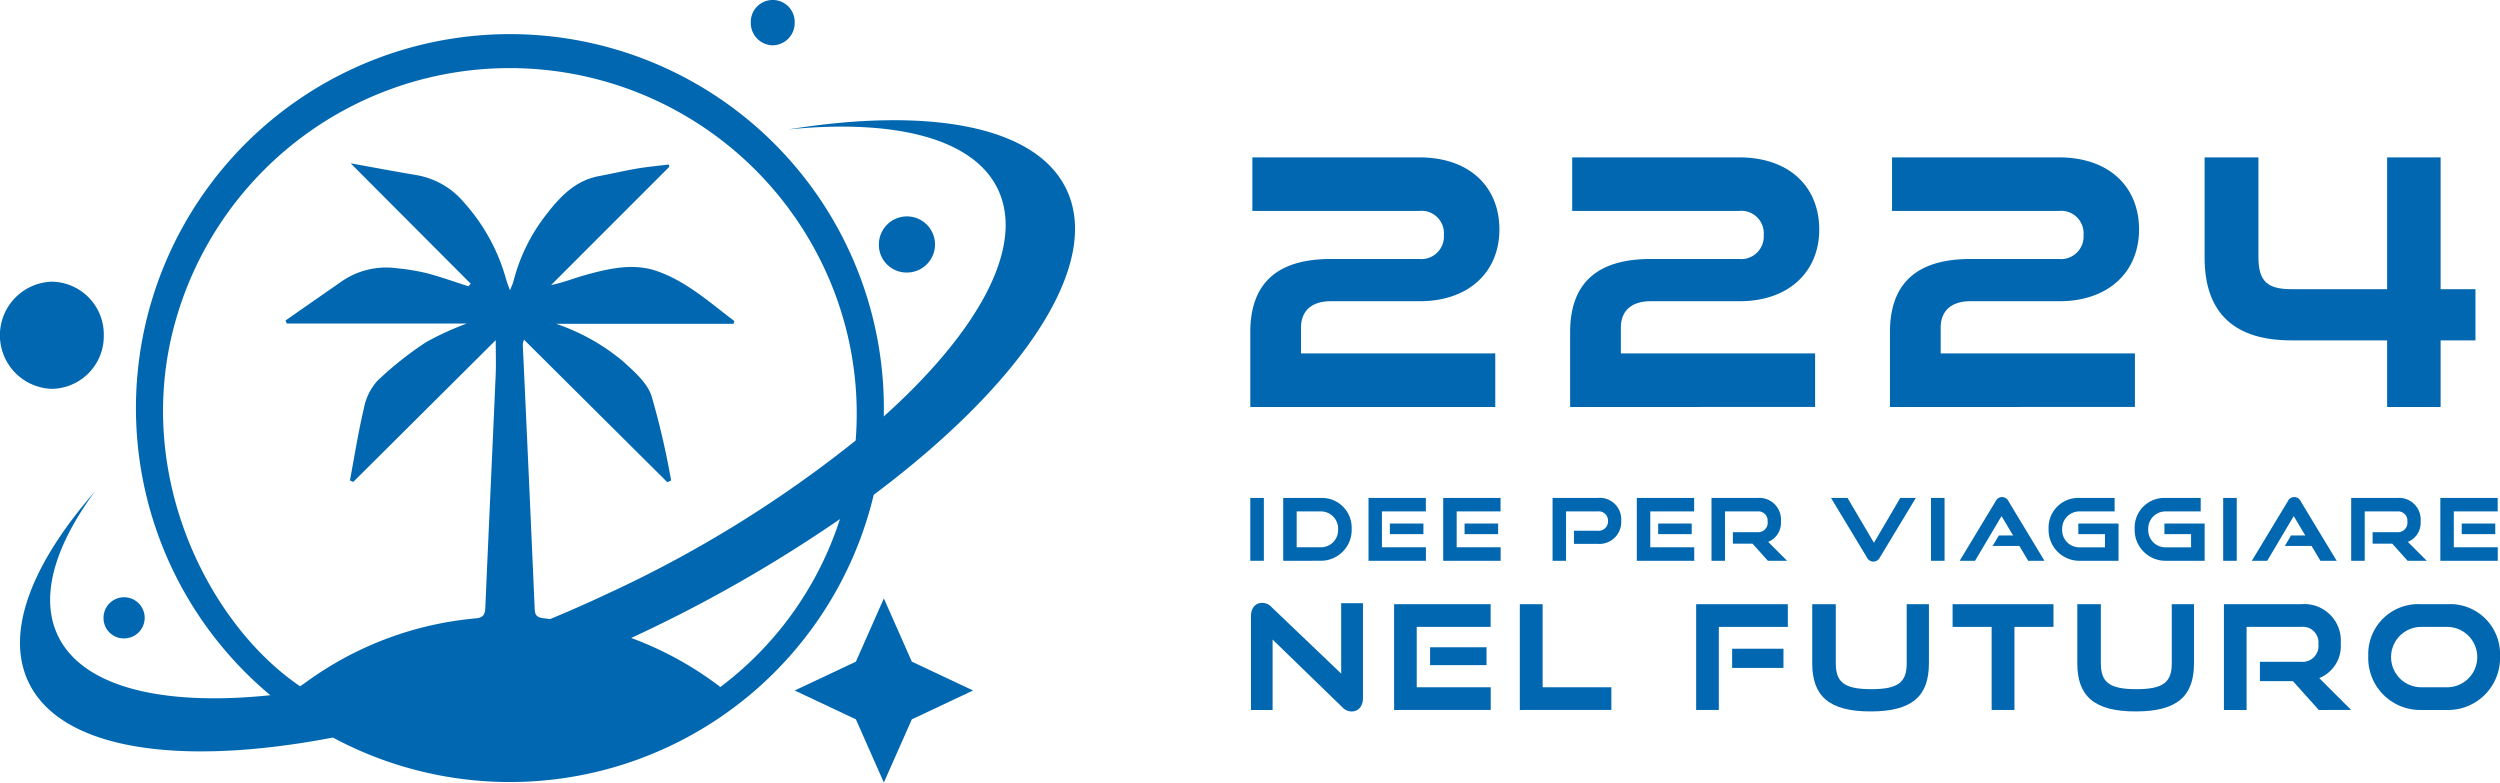 <svg xmlns="http://www.w3.org/2000/svg" xmlns:xlink="http://www.w3.org/1999/xlink" width="305.612" height="95.667" viewBox="0 0 305.612 95.667">
  <defs>
    <clipPath id="clip-path">
      <rect id="Rettangolo_1089" data-name="Rettangolo 1089" width="131.417" height="95.667" fill="#0067b0"/>
    </clipPath>
    <clipPath id="clip-path-2">
      <rect id="Rettangolo_1093" data-name="Rettangolo 1093" width="152.769" height="26.203" fill="#0067b0"/>
    </clipPath>
    <clipPath id="clip-path-3">
      <rect id="Rettangolo_1088" data-name="Rettangolo 1088" width="149.768" height="30.512" fill="#0067b0"/>
    </clipPath>
  </defs>
  <g id="Raggruppa_6283" data-name="Raggruppa 6283" transform="translate(13382.576 539.07)">
    <g id="Raggruppa_6273" data-name="Raggruppa 6273" transform="translate(-13382.576 -539.07)">
      <g id="Raggruppa_6271" data-name="Raggruppa 6271" clip-path="url(#clip-path)">
        <path id="Tracciato_1985" data-name="Tracciato 1985" d="M134.321,29.959c-3.53-8.016-16.685-10.428-34.134-7.621,13.195-1.307,22.9,1.133,25.739,7.575,3.09,7.016-2.634,17.247-14.072,27.513.007-.34.013-.68.013-1.022a45.714,45.714,0,1,0-75,35.1c-13.375,1.387-23.227-1.044-26.09-7.544C8.72,79.291,10.573,73.2,15.4,66.624c-7.594,8.719-10.889,16.947-8.221,23,3.742,8.5,18.307,10.7,37.336,7.055A45.736,45.736,0,0,0,110.63,67c17.924-13.419,27.772-27.771,23.691-37.039M70.237,82.087c-.724-.093-1.019-.327-1.052-1.093q-.706-16.187-1.459-32.374a2.921,2.921,0,0,1,.148-.581l17.52,17.422.467-.208a96.5,96.5,0,0,0-2.4-10.349c-.553-1.63-2.15-3.006-3.509-4.24A25.37,25.37,0,0,0,71.8,46.1H93.5c.03-.113.058-.226.087-.338-3.027-2.288-5.907-4.9-9.548-6.135-2.841-.967-5.82-.276-8.669.513-1.371.38-2.7.926-4.185,1.226L85.64,26.907c-.018-.094-.036-.186-.054-.28-1.306.16-2.619.278-3.915.5-1.548.262-3.079.632-4.625.918-2.953.545-4.811,2.58-6.518,4.791a22.1,22.1,0,0,0-3.944,8.08c-.07.274-.2.531-.424,1.094-.216-.611-.355-.939-.449-1.279A23.372,23.372,0,0,0,60.569,31.3a9.748,9.748,0,0,0-5.827-3.377c-2.673-.443-5.337-.953-8.054-1.442L61.363,41.2l-.286.312c-1.7-.542-3.374-1.15-5.092-1.6a25.89,25.89,0,0,0-3.642-.6,9.569,9.569,0,0,0-6.791,1.629q-3.416,2.376-6.83,4.756c.053.122.106.245.16.367H60.895a35.262,35.262,0,0,0-5,2.288,42.485,42.485,0,0,0-5.952,4.727A7.051,7.051,0,0,0,48.3,56.445c-.685,2.905-1.149,5.863-1.7,8.8l.4.186L64.421,48.1c0,1.558.052,2.942-.009,4.319-.411,9.433-.854,18.864-1.26,28.3-.036.835-.172,1.3-1.167,1.389a41.482,41.482,0,0,0-20.752,7.8c-.242.173-.491.333-.729.5C29.893,83.23,20.681,66.018,24.722,47.942a42.455,42.455,0,0,1,81.484-4.666,41.783,41.783,0,0,1,2.213,17.093A146.894,146.894,0,0,1,78.105,79.087q-3.536,1.66-7.035,3.107l-.834-.107M91.88,90.5a41.759,41.759,0,0,0-10.9-5.995l.538-.249a173.022,173.022,0,0,0,24.984-14.284A41.686,41.686,0,0,1,91.88,90.5" transform="translate(-3.82 -6.517)" fill="#0067b0"/>
        <path id="Tracciato_1986" data-name="Tracciato 1986" d="M259.742,187.4l-3.417,7.725-7.483,3.527,7.483,3.528,3.417,7.726,3.417-7.726,7.483-3.528-7.483-3.527Z" transform="translate(-151.695 -114.243)" fill="#0067b0"/>
        <path id="Tracciato_1987" data-name="Tracciato 1987" d="M237.782,5.539a2.727,2.727,0,0,0,2.683-2.769,2.684,2.684,0,1,0-5.365,0,2.727,2.727,0,0,0,2.682,2.769" transform="translate(-143.319)" fill="#0067b0"/>
        <path id="Tracciato_1988" data-name="Tracciato 1988" d="M12.688,94.755a6.449,6.449,0,0,0-6.344-6.549,6.553,6.553,0,0,0,0,13.1,6.449,6.449,0,0,0,6.344-6.549" transform="translate(0 -53.771)" fill="#0067b0"/>
        <path id="Tracciato_1989" data-name="Tracciato 1989" d="M278.53,74.625a3.43,3.43,0,1,0-3.321-3.428,3.376,3.376,0,0,0,3.321,3.428" transform="translate(-167.769 -41.312)" fill="#0067b0"/>
        <path id="Tracciato_1990" data-name="Tracciato 1990" d="M34.853,192.049a2.516,2.516,0,1,0-2.436-2.515,2.476,2.476,0,0,0,2.436,2.515" transform="translate(-19.762 -114.008)" fill="#0067b0"/>
      </g>
    </g>
    <g id="Raggruppa_6276" data-name="Raggruppa 6276" transform="translate(-13229.733 -478.305)">
      <rect id="Rettangolo_1090" data-name="Rettangolo 1090" width="1.657" height="7.682" transform="translate(0 0.105)" fill="#0067b0"/>
      <g id="Raggruppa_6275" data-name="Raggruppa 6275" transform="translate(0 0)">
        <g id="Raggruppa_6274" data-name="Raggruppa 6274" clip-path="url(#clip-path-2)">
          <path id="Tracciato_1991" data-name="Tracciato 1991" d="M9.234,7.924V.242h4.545A3.638,3.638,0,0,1,17.6,4a3.767,3.767,0,0,1-3.823,3.921Zm4.545-1.649a2.106,2.106,0,0,0,2.166-2.187,2.109,2.109,0,0,0-2.166-2.2h-2.9V6.275Z" transform="translate(-5.21 -0.136)" fill="#0067b0"/>
          <path id="Tracciato_1992" data-name="Tracciato 1992" d="M33.158,7.925V.243h7.009V1.891H34.8V6.276h5.374V7.925ZM35.77,3.37h4.1v1.3h-4.1Z" transform="translate(-18.707 -0.137)" fill="#0067b0"/>
          <path id="Tracciato_1993" data-name="Tracciato 1993" d="M54.11,7.925V.243h7.009V1.891H55.756V6.276H61.13V7.925ZM56.722,3.37h4.1v1.3h-4.1Z" transform="translate(-30.528 -0.137)" fill="#0067b0"/>
          <path id="Tracciato_1994" data-name="Tracciato 1994" d="M87.4,5.854v-1.6h2.878a1.151,1.151,0,0,0,1.285-1.183,1.141,1.141,0,0,0-1.285-1.184H86.43V7.925H84.784V.243h5.49a2.624,2.624,0,0,1,2.9,2.779,2.673,2.673,0,0,1-2.9,2.832Z" transform="translate(-47.834 -0.137)" fill="#0067b0"/>
          <path id="Tracciato_1995" data-name="Tracciato 1995" d="M108.416,7.925V.243h7.009V1.891h-5.363V6.276h5.374V7.925Zm2.612-4.554h4.1v1.3h-4.1Z" transform="translate(-61.167 -0.137)" fill="#0067b0"/>
          <path id="Tracciato_1996" data-name="Tracciato 1996" d="M136.26,7.925l-1.88-2.092h-2.4V4.427h2.995a1.155,1.155,0,0,0,1.253-1.289,1.133,1.133,0,0,0-1.253-1.247h-3.962V7.925h-1.646V.243h5.607A2.652,2.652,0,0,1,137.853,3.1a2.509,2.509,0,0,1-1.561,2.515l2.315,2.314Z" transform="translate(-72.987 -0.137)" fill="#0067b0"/>
          <path id="Tracciato_1997" data-name="Tracciato 1997" d="M162.892.242h2.018l3.229,5.484L171.356.242h1.9L168.871,7.5a.923.923,0,0,1-.8.528.9.9,0,0,1-.8-.528Z" transform="translate(-91.901 -0.136)" fill="#0067b0"/>
          <rect id="Rettangolo_1091" data-name="Rettangolo 1091" width="1.657" height="7.682" transform="translate(83.212 0.106)" fill="#0067b0"/>
          <path id="Tracciato_1998" data-name="Tracciato 1998" d="M207.353,7.788,206.27,5.97h-3.261l.754-1.279h1.742l-1.412-2.367-3.239,5.463h-1.88L203.36.528a.865.865,0,0,1,1.593,0l4.386,7.259Z" transform="translate(-112.258 0)" fill="#0067b0"/>
          <path id="Tracciato_1999" data-name="Tracciato 1999" d="M227.734,7.925A3.771,3.771,0,0,1,223.921,4,3.623,3.623,0,0,1,227.734.243h4.258V1.891h-4.258a2.107,2.107,0,0,0-2.156,2.2,2.1,2.1,0,0,0,2.156,2.187h3.08V4.67h-3.26V3.37h4.917V7.925Z" transform="translate(-126.333 -0.137)" fill="#0067b0"/>
          <path id="Tracciato_2000" data-name="Tracciato 2000" d="M251.878,7.925A3.771,3.771,0,0,1,248.065,4,3.623,3.623,0,0,1,251.878.243h4.258V1.891h-4.258a2.107,2.107,0,0,0-2.156,2.2,2.1,2.1,0,0,0,2.156,2.187h3.08V4.67H251.7V3.37h4.917V7.925Z" transform="translate(-139.954 -0.137)" fill="#0067b0"/>
          <rect id="Rettangolo_1092" data-name="Rettangolo 1092" width="1.657" height="7.682" transform="translate(118.931 0.106)" fill="#0067b0"/>
          <path id="Tracciato_2001" data-name="Tracciato 2001" d="M289.31,7.788,288.227,5.97h-3.26l.754-1.279h1.742L286.05,2.325l-3.239,5.463h-1.88L285.317.528a.865.865,0,0,1,1.593,0L291.3,7.788Z" transform="translate(-158.497 0)" fill="#0067b0"/>
          <path id="Tracciato_2002" data-name="Tracciato 2002" d="M315.7,7.925l-1.88-2.092h-2.4V4.427h2.995a1.155,1.155,0,0,0,1.253-1.289,1.133,1.133,0,0,0-1.253-1.247h-3.962V7.925H308.8V.243h5.607A2.652,2.652,0,0,1,317.288,3.1a2.509,2.509,0,0,1-1.561,2.515l2.315,2.314Z" transform="translate(-174.222 -0.137)" fill="#0067b0"/>
          <path id="Tracciato_2003" data-name="Tracciato 2003" d="M333.8,7.925V.243h7.009V1.891h-5.363V6.276h5.374V7.925Zm2.613-4.554h4.1v1.3h-4.1Z" transform="translate(-188.324 -0.137)" fill="#0067b0"/>
          <path id="Tracciato_2004" data-name="Tracciato 2004" d="M2.83,34.164v8.608H.185V31.318c0-1.014.536-1.636,1.394-1.636a1.529,1.529,0,0,1,1.126.516l8.508,8.128V29.718h2.664V41.3c0,1.032-.572,1.654-1.394,1.654a1.532,1.532,0,0,1-1.144-.533Z" transform="translate(-0.104 -16.746)" fill="#0067b0"/>
          <path id="Tracciato_2005" data-name="Tracciato 2005" d="M40.333,42.979V30.05h11.8v2.774H43.1V40.2h9.045v2.774Zm4.4-7.665h6.9V37.5h-6.9Z" transform="translate(-22.755 -16.954)" fill="#0067b0"/>
          <path id="Tracciato_2006" data-name="Tracciato 2006" d="M75.6,42.979V30.05H78.39V40.2h8.4v2.774Z" transform="translate(-42.653 -16.954)" fill="#0067b0"/>
          <path id="Tracciato_2007" data-name="Tracciato 2007" d="M125.059,42.979V30.05h11.207v2.774h-8.437V42.979Zm4.4-7.487h6.274v2.347h-6.274Z" transform="translate(-70.556 -16.954)" fill="#0067b0"/>
          <path id="Tracciato_2008" data-name="Tracciato 2008" d="M169.167,30.049h2.717V37.27c0,4-2.02,5.887-7.132,5.887-5.094,0-7.132-1.885-7.132-5.887V30.049H160.5V37.27c0,2.294,1,3.166,4.343,3.166,3.325,0,4.326-.872,4.326-3.166Z" transform="translate(-88.927 -16.953)" fill="#0067b0"/>
          <path id="Tracciato_2009" data-name="Tracciato 2009" d="M201.762,42.979V32.824H196.99V30.05h12.333v2.774h-4.772V42.979Z" transform="translate(-111.138 -16.954)" fill="#0067b0"/>
          <path id="Tracciato_2010" data-name="Tracciato 2010" d="M243.518,30.049h2.717V37.27c0,4-2.02,5.887-7.132,5.887-5.094,0-7.132-1.885-7.132-5.887V30.049h2.878V37.27c0,2.294,1,3.166,4.343,3.166,3.325,0,4.326-.872,4.326-3.166Z" transform="translate(-130.874 -16.953)" fill="#0067b0"/>
          <path id="Tracciato_2011" data-name="Tracciato 2011" d="M284.7,42.979l-3.164-3.521H277.5V37.092h5.041a1.944,1.944,0,0,0,2.109-2.169,1.907,1.907,0,0,0-2.109-2.1h-6.668V42.979H273.1V30.05h9.438a4.463,4.463,0,0,1,4.844,4.8,4.223,4.223,0,0,1-2.628,4.233l3.9,3.895Z" transform="translate(-154.081 -16.954)" fill="#0067b0"/>
          <path id="Tracciato_2012" data-name="Tracciato 2012" d="M320,42.979a6.347,6.347,0,0,1-6.417-6.6A6.1,6.1,0,0,1,320,30.05h3.217a6.1,6.1,0,0,1,6.471,6.331,6.359,6.359,0,0,1-6.471,6.6Zm3.217-2.774a3.69,3.69,0,0,0,0-7.381H320a3.691,3.691,0,0,0,0,7.381Z" transform="translate(-176.917 -16.954)" fill="#0067b0"/>
        </g>
      </g>
    </g>
    <g id="Raggruppa_6270" data-name="Raggruppa 6270" transform="translate(-13229.733 -519.832)">
      <g id="Raggruppa_6269" data-name="Raggruppa 6269" transform="translate(0 0)" clip-path="url(#clip-path-3)">
        <path id="Tracciato_1981" data-name="Tracciato 1981" d="M0,30.512V21.363c0-6.086,3.416-8.94,9.827-8.94h10.8a2.763,2.763,0,0,0,3.037-2.938,2.744,2.744,0,0,0-3.037-2.938H.253V0H20.625c6.369,0,9.827,3.777,9.827,8.814,0,5.162-3.712,8.771-9.743,8.771H9.827c-2.32,0-3.627,1.175-3.627,3.232v3.148H29.946v6.547Z" transform="translate(0 0)" fill="#0067b0"/>
        <path id="Tracciato_1982" data-name="Tracciato 1982" d="M89.711,30.512V21.363c0-6.086,3.416-8.94,9.827-8.94h10.8a2.763,2.763,0,0,0,3.037-2.938,2.744,2.744,0,0,0-3.037-2.938H89.964V0h20.372c6.368,0,9.827,3.777,9.827,8.814,0,5.162-3.712,8.771-9.743,8.771H99.538c-2.319,0-3.626,1.175-3.626,3.232v3.148h23.745v6.547Z" transform="translate(-50.613 0)" fill="#0067b0"/>
        <path id="Tracciato_1983" data-name="Tracciato 1983" d="M179.421,30.512V21.363c0-6.086,3.416-8.94,9.827-8.94h10.8a2.763,2.763,0,0,0,3.037-2.938,2.744,2.744,0,0,0-3.037-2.938H179.674V0h20.371c6.369,0,9.827,3.777,9.827,8.814,0,5.162-3.712,8.771-9.743,8.771H189.248c-2.32,0-3.627,1.175-3.627,3.232v3.148h23.745v6.547Z" transform="translate(-101.226 0)" fill="#0067b0"/>
        <path id="Tracciato_1984" data-name="Tracciato 1984" d="M289.991,30.512V22.37H278.265c-6.79,0-10.586-3.19-10.586-10.115V0h6.58V12.213c0,2.98,1.139,3.9,4.049,3.9h11.683V0h6.538V16.116h4.26V22.37h-4.26v8.142Z" transform="translate(-151.02 0)" fill="#0067b0"/>
      </g>
    </g>
  </g>
</svg>
